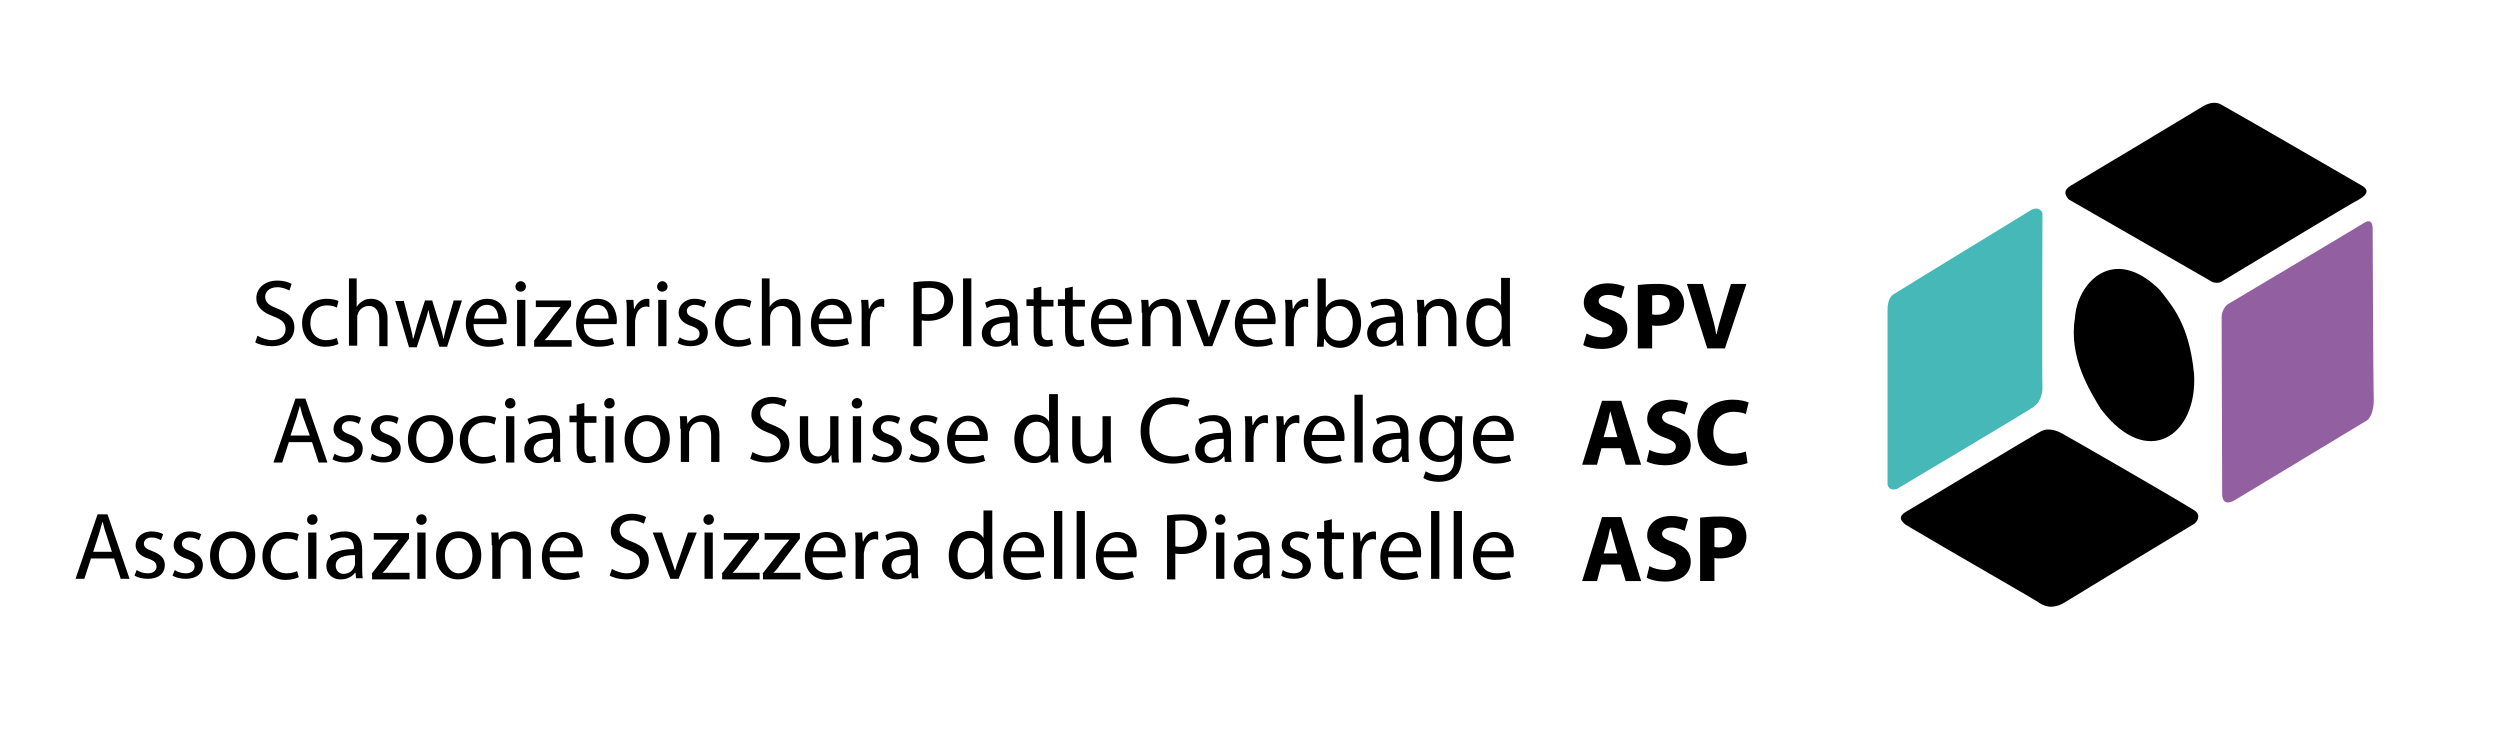 <?xml version="1.0" encoding="utf-8"?>
<!-- Generator: Adobe Illustrator 19.0.1, SVG Export Plug-In . SVG Version: 6.00 Build 0)  -->
<svg version="1.1" id="Ebene_1" xmlns="http://www.w3.org/2000/svg" xmlns:xlink="http://www.w3.org/1999/xlink" x="0px" y="0px"
	 viewBox="0 0 453.5 136.1" enable-background="new 0 0 453.5 136.1" xml:space="preserve">
<g>
	<path fill="#000000" d="M46.7,60.9c0.7,0.4,1.7,0.8,2.7,0.8c1.5,0,2.4-0.8,2.4-2c0-1.1-0.6-1.7-2.2-2.3c-1.9-0.7-3.1-1.7-3.1-3.3
		c0-1.8,1.5-3.2,3.8-3.2c1.2,0,2.1,0.3,2.6,0.6l-0.4,1.2c-0.4-0.2-1.2-0.6-2.2-0.6c-1.6,0-2.2,1-2.2,1.7c0,1.1,0.7,1.6,2.3,2.2
		c2,0.8,3,1.7,3,3.4c0,1.8-1.3,3.4-4.1,3.4c-1.1,0-2.4-0.3-3-0.7L46.7,60.9z"/>
	<path fill="#000000" d="M61.4,62.4c-0.4,0.2-1.3,0.5-2.4,0.5c-2.5,0-4.2-1.7-4.2-4.3c0-2.6,1.8-4.4,4.5-4.4c0.9,0,1.7,0.2,2.1,0.4
		l-0.3,1.2c-0.4-0.2-0.9-0.4-1.8-0.4c-1.9,0-3,1.4-3,3.2c0,1.9,1.2,3.1,2.9,3.1c0.9,0,1.4-0.2,1.9-0.4L61.4,62.4z"/>
	<path fill="#000000" d="M63.2,50.5h1.5v5.2h0c0.2-0.4,0.6-0.8,1.1-1.1c0.4-0.3,1-0.4,1.6-0.4c1.1,0,2.9,0.7,2.9,3.6v5h-1.5v-4.8
		c0-1.3-0.5-2.5-1.9-2.5c-1,0-1.8,0.7-2,1.5c-0.1,0.2-0.1,0.4-0.1,0.7v5h-1.5V50.5z"/>
	<path fill="#000000" d="M73.2,54.4l1.1,4.3c0.2,0.9,0.5,1.8,0.6,2.7h0.1c0.2-0.8,0.5-1.7,0.7-2.6l1.4-4.3h1.3l1.3,4.2
		c0.3,1,0.6,1.9,0.7,2.7h0.1c0.1-0.8,0.4-1.7,0.6-2.7l1.2-4.2h1.5l-2.7,8.4h-1.4l-1.3-4c-0.3-0.9-0.5-1.8-0.7-2.7h0
		c-0.2,1-0.5,1.9-0.8,2.8l-1.3,4h-1.4l-2.5-8.4H73.2z"/>
	<path fill="#000000" d="M85.9,58.8c0,2.1,1.3,2.9,2.9,2.9c1.1,0,1.7-0.2,2.3-0.4l0.3,1.1c-0.5,0.2-1.5,0.5-2.8,0.5
		c-2.6,0-4.1-1.7-4.1-4.2c0-2.5,1.5-4.5,3.9-4.5c2.7,0,3.5,2.4,3.5,3.9c0,0.3,0,0.6-0.1,0.7H85.9z M90.4,57.8c0-1-0.4-2.5-2.1-2.5
		c-1.5,0-2.2,1.4-2.3,2.5H90.4z"/>
	<path fill="#000000" d="M95.4,52c0,0.5-0.4,0.9-1,0.9c-0.5,0-0.9-0.4-0.9-0.9c0-0.5,0.4-1,1-1C95.1,51.1,95.4,51.5,95.4,52z
		 M93.8,62.8v-8.4h1.5v8.4H93.8z"/>
	<path fill="#000000" d="M96.8,61.9l3.8-4.9c0.4-0.4,0.7-0.8,1.1-1.3v0h-4.5v-1.2h6.4l0,1l-3.7,4.9c-0.3,0.5-0.7,0.9-1.1,1.3v0h4.9
		v1.2h-6.8V61.9z"/>
	<path fill="#000000" d="M105.9,58.8c0,2.1,1.3,2.9,2.9,2.9c1.1,0,1.7-0.2,2.3-0.4l0.3,1.1c-0.5,0.2-1.5,0.5-2.8,0.5
		c-2.6,0-4.1-1.7-4.1-4.2c0-2.5,1.5-4.5,3.9-4.5c2.7,0,3.5,2.4,3.5,3.9c0,0.3,0,0.6-0.1,0.7H105.9z M110.4,57.8c0-1-0.4-2.5-2.1-2.5
		c-1.5,0-2.2,1.4-2.3,2.5H110.4z"/>
	<path fill="#000000" d="M113.7,57c0-1,0-1.8-0.1-2.6h1.3L115,56h0.1c0.4-1.1,1.3-1.8,2.3-1.8c0.2,0,0.3,0,0.4,0.1v1.4
		c-0.2,0-0.3-0.1-0.5-0.1c-1.1,0-1.8,0.8-2,2c0,0.2-0.1,0.4-0.1,0.7v4.5h-1.5V57z"/>
	<path fill="#000000" d="M121.1,52c0,0.5-0.4,0.9-1,0.9c-0.5,0-0.9-0.4-0.9-0.9c0-0.5,0.4-1,1-1C120.8,51.1,121.1,51.5,121.1,52z
		 M119.4,62.8v-8.4h1.5v8.4H119.4z"/>
	<path fill="#000000" d="M123.3,61.2c0.4,0.3,1.2,0.6,2,0.6c1.1,0,1.6-0.6,1.6-1.2c0-0.7-0.4-1.1-1.6-1.5c-1.5-0.5-2.2-1.4-2.2-2.4
		c0-1.3,1.1-2.5,2.9-2.5c0.8,0,1.6,0.2,2.1,0.5l-0.4,1.1c-0.3-0.2-0.9-0.5-1.7-0.5c-0.9,0-1.4,0.5-1.4,1.1c0,0.7,0.5,1,1.6,1.4
		c1.5,0.6,2.2,1.3,2.2,2.5c0,1.5-1.1,2.5-3.1,2.5c-0.9,0-1.8-0.2-2.4-0.6L123.3,61.2z"/>
	<path fill="#000000" d="M136.3,62.4c-0.4,0.2-1.3,0.5-2.4,0.5c-2.5,0-4.2-1.7-4.2-4.3c0-2.6,1.8-4.4,4.5-4.4c0.9,0,1.7,0.2,2.1,0.4
		l-0.3,1.2c-0.4-0.2-0.9-0.4-1.8-0.4c-1.9,0-3,1.4-3,3.2c0,1.9,1.2,3.1,2.9,3.1c0.9,0,1.4-0.2,1.9-0.4L136.3,62.4z"/>
	<path fill="#000000" d="M138.1,50.5h1.5v5.2h0c0.2-0.4,0.6-0.8,1.1-1.1c0.4-0.3,1-0.4,1.6-0.4c1.1,0,2.9,0.7,2.9,3.6v5h-1.5v-4.8
		c0-1.3-0.5-2.5-1.9-2.5c-1,0-1.8,0.7-2,1.5c-0.1,0.2-0.1,0.4-0.1,0.7v5h-1.5V50.5z"/>
	<path fill="#000000" d="M148.5,58.8c0,2.1,1.3,2.9,2.9,2.9c1.1,0,1.7-0.2,2.3-0.4l0.3,1.1c-0.5,0.2-1.5,0.5-2.8,0.5
		c-2.6,0-4.1-1.7-4.1-4.2c0-2.5,1.5-4.5,3.9-4.5c2.7,0,3.5,2.4,3.5,3.9c0,0.3,0,0.6-0.1,0.7H148.5z M153,57.8c0-1-0.4-2.5-2.1-2.5
		c-1.5,0-2.2,1.4-2.3,2.5H153z"/>
	<path fill="#000000F" d="M156.3,57c0-1,0-1.8-0.1-2.6h1.3l0.1,1.6h0.1c0.4-1.1,1.3-1.8,2.3-1.8c0.2,0,0.3,0,0.4,0.1v1.4
		c-0.2,0-0.3-0.1-0.5-0.1c-1.1,0-1.8,0.8-2,2c0,0.2-0.1,0.4-0.1,0.7v4.5h-1.5V57z"/>
	<path fill="#000000" d="M165.7,51.2c0.7-0.1,1.7-0.2,2.9-0.2c1.5,0,2.6,0.3,3.3,1c0.6,0.6,1,1.4,1,2.4c0,1.1-0.3,1.9-0.9,2.5
		c-0.8,0.8-2.1,1.3-3.6,1.3c-0.4,0-0.9,0-1.2-0.1v4.7h-1.5V51.2z M167.2,56.9c0.3,0.1,0.7,0.1,1.2,0.1c1.8,0,2.9-0.9,2.9-2.5
		c0-1.5-1.1-2.3-2.7-2.3c-0.7,0-1.2,0.1-1.4,0.1V56.9z"/>
	<path fill="#000000" d="M174.7,50.5h1.5v12.3h-1.5V50.5z"/>
	<path fill="#000000" d="M183.5,62.8l-0.1-1.1h-0.1c-0.5,0.7-1.4,1.2-2.6,1.2c-1.7,0-2.6-1.2-2.6-2.4c0-2,1.8-3.1,5-3.1v-0.2
		c0-0.7-0.2-1.9-1.9-1.9c-0.8,0-1.6,0.2-2.2,0.6l-0.3-1c0.7-0.4,1.7-0.7,2.7-0.7c2.6,0,3.2,1.7,3.2,3.4v3.1c0,0.7,0,1.4,0.1,2H183.5
		z M183.2,58.5c-1.7,0-3.5,0.3-3.5,1.9c0,1,0.7,1.5,1.4,1.5c1.1,0,1.8-0.7,2-1.4c0.1-0.2,0.1-0.3,0.1-0.5V58.5z"/>
	<path fill="#000000" d="M188.9,52v2.4h2.2v1.2h-2.2v4.5c0,1,0.3,1.6,1.1,1.6c0.4,0,0.7-0.1,0.9-0.1l0.1,1.1
		c-0.3,0.1-0.8,0.2-1.3,0.2c-0.7,0-1.3-0.2-1.6-0.6c-0.4-0.4-0.6-1.2-0.6-2.2v-4.6h-1.3v-1.2h1.3v-2L188.9,52z"/>
	<path fill="#000000" d="M194.6,52v2.4h2.2v1.2h-2.2v4.5c0,1,0.3,1.6,1.1,1.6c0.4,0,0.7-0.1,0.9-0.1l0.1,1.1
		c-0.3,0.1-0.8,0.2-1.3,0.2c-0.7,0-1.3-0.2-1.6-0.6c-0.4-0.4-0.6-1.2-0.6-2.2v-4.6h-1.3v-1.2h1.3v-2L194.6,52z"/>
	<path fill="#000000" d="M199.3,58.8c0,2.1,1.3,2.9,2.9,2.9c1.1,0,1.7-0.2,2.3-0.4l0.3,1.1c-0.5,0.2-1.5,0.5-2.8,0.5
		c-2.6,0-4.1-1.7-4.1-4.2c0-2.5,1.5-4.5,3.9-4.5c2.7,0,3.5,2.4,3.5,3.9c0,0.3,0,0.6-0.1,0.7H199.3z M203.7,57.8c0-1-0.4-2.5-2.1-2.5
		c-1.5,0-2.2,1.4-2.3,2.5H203.7z"/>
	<path fill="#000000" d="M207.1,56.7c0-0.9,0-1.6-0.1-2.3h1.3l0.1,1.4h0c0.4-0.8,1.4-1.6,2.8-1.6c1.2,0,3,0.7,3,3.6v5h-1.5v-4.8
		c0-1.3-0.5-2.5-1.9-2.5c-1,0-1.8,0.7-2,1.6c-0.1,0.2-0.1,0.4-0.1,0.7v5h-1.5V56.7z"/>
	<path fill="#000000" d="M217,54.4l1.6,4.7c0.3,0.8,0.5,1.5,0.7,2.1h0c0.2-0.7,0.4-1.4,0.7-2.1l1.6-4.7h1.6l-3.3,8.4h-1.5l-3.2-8.4
		H217z"/>
	<path fill="#000000" d="M225.4,58.8c0,2.1,1.3,2.9,2.9,2.9c1.1,0,1.7-0.2,2.3-0.4l0.3,1.1c-0.5,0.2-1.5,0.5-2.8,0.5
		c-2.6,0-4.1-1.7-4.1-4.2c0-2.5,1.5-4.5,3.9-4.5c2.7,0,3.5,2.4,3.5,3.9c0,0.3,0,0.6-0.1,0.7H225.4z M229.9,57.8c0-1-0.4-2.5-2.1-2.5
		c-1.5,0-2.2,1.4-2.3,2.5H229.9z"/>
	<path fill="#000000" d="M233.2,57c0-1,0-1.8-0.1-2.6h1.3l0.1,1.6h0.1c0.4-1.1,1.3-1.8,2.3-1.8c0.2,0,0.3,0,0.4,0.1v1.4
		c-0.2,0-0.3-0.1-0.5-0.1c-1.1,0-1.8,0.8-2,2c0,0.2-0.1,0.4-0.1,0.7v4.5h-1.5V57z"/>
	<path fill="#000000" d="M238.9,62.8c0-0.6,0.1-1.4,0.1-2.2V50.5h1.5v5.3h0c0.5-0.9,1.5-1.5,2.9-1.5c2.1,0,3.5,1.7,3.5,4.3
		c0,3-1.9,4.5-3.8,4.5c-1.2,0-2.2-0.5-2.8-1.6h-0.1l-0.1,1.4H238.9z M240.5,59.4c0,0.2,0,0.4,0.1,0.6c0.3,1.1,1.2,1.8,2.3,1.8
		c1.6,0,2.5-1.3,2.5-3.2c0-1.7-0.9-3.1-2.5-3.1c-1,0-2,0.7-2.3,1.9c0,0.2-0.1,0.4-0.1,0.6V59.4z"/>
	<path fill="#000000" d="M253.4,62.8l-0.1-1.1h-0.1c-0.5,0.7-1.4,1.2-2.6,1.2c-1.7,0-2.6-1.2-2.6-2.4c0-2,1.8-3.1,5-3.1v-0.2
		c0-0.7-0.2-1.9-1.9-1.9c-0.8,0-1.6,0.2-2.2,0.6l-0.3-1c0.7-0.4,1.7-0.7,2.7-0.7c2.6,0,3.2,1.7,3.2,3.4v3.1c0,0.7,0,1.4,0.1,2H253.4
		z M253.2,58.5c-1.7,0-3.5,0.3-3.5,1.9c0,1,0.7,1.5,1.4,1.5c1.1,0,1.8-0.7,2-1.4c0.1-0.2,0.1-0.3,0.1-0.5V58.5z"/>
	<path fill="#000000" d="M257.1,56.7c0-0.9,0-1.6-0.1-2.3h1.3l0.1,1.4h0c0.4-0.8,1.4-1.6,2.8-1.6c1.2,0,3,0.7,3,3.6v5h-1.5v-4.8
		c0-1.3-0.5-2.5-1.9-2.5c-1,0-1.8,0.7-2,1.6c-0.1,0.2-0.1,0.4-0.1,0.7v5h-1.5V56.7z"/>
	<path fill="#000000" d="M273.9,50.5v10.1c0,0.7,0,1.6,0.1,2.2h-1.4l-0.1-1.5h0c-0.5,0.9-1.5,1.6-2.9,1.6c-2,0-3.6-1.7-3.6-4.3
		c0-2.8,1.7-4.5,3.8-4.5c1.3,0,2.1,0.6,2.5,1.3h0v-5H273.9z M272.4,57.8c0-0.2,0-0.4-0.1-0.6c-0.2-1-1.1-1.8-2.2-1.8
		c-1.6,0-2.5,1.4-2.5,3.2c0,1.7,0.8,3.1,2.5,3.1c1,0,2-0.7,2.2-1.8c0.1-0.2,0.1-0.4,0.1-0.7V57.8z"/>
	<path fill="#000000" d="M52.4,80.2l-1.2,3.7h-1.6l4-11.6h1.8l4,11.6h-1.6l-1.2-3.7H52.4z M56.2,79L55,75.7
		c-0.3-0.8-0.4-1.5-0.6-2.1h0c-0.2,0.7-0.4,1.4-0.6,2.1L52.7,79H56.2z"/>
	<path fill="#000000" d="M60.7,82.3c0.4,0.3,1.2,0.6,2,0.6c1.1,0,1.6-0.6,1.6-1.2c0-0.7-0.4-1.1-1.6-1.5c-1.5-0.5-2.2-1.4-2.2-2.4
		c0-1.3,1.1-2.5,2.9-2.5c0.8,0,1.6,0.2,2.1,0.5l-0.4,1.1c-0.3-0.2-0.9-0.5-1.7-0.5c-0.9,0-1.4,0.5-1.4,1.1c0,0.7,0.5,1,1.6,1.4
		c1.5,0.6,2.2,1.3,2.2,2.5c0,1.5-1.1,2.5-3.1,2.5c-0.9,0-1.8-0.2-2.4-0.6L60.7,82.3z"/>
	<path fill="#000000" d="M67.5,82.3c0.4,0.3,1.2,0.6,2,0.6c1.1,0,1.6-0.6,1.6-1.2c0-0.7-0.4-1.1-1.6-1.5c-1.5-0.5-2.2-1.4-2.2-2.4
		c0-1.3,1.1-2.5,2.9-2.5c0.8,0,1.6,0.2,2.1,0.5L72,76.9c-0.3-0.2-0.9-0.5-1.7-0.5c-0.9,0-1.4,0.5-1.4,1.1c0,0.7,0.5,1,1.6,1.4
		c1.5,0.6,2.2,1.3,2.2,2.5c0,1.5-1.1,2.5-3.1,2.5c-0.9,0-1.8-0.2-2.4-0.6L67.5,82.3z"/>
	<path fill="#000000" d="M82.2,79.6c0,3.1-2.1,4.4-4.2,4.4c-2.3,0-4-1.7-4-4.3c0-2.8,1.8-4.4,4.1-4.4C80.5,75.3,82.2,77.1,82.2,79.6
		z M75.5,79.7c0,1.8,1.1,3.2,2.5,3.2c1.5,0,2.5-1.4,2.5-3.3c0-1.4-0.7-3.2-2.5-3.2C76.3,76.5,75.5,78.1,75.5,79.7z"/>
	<path fill="#000000" d="M90,83.6c-0.4,0.2-1.3,0.5-2.4,0.5c-2.5,0-4.2-1.7-4.2-4.3c0-2.6,1.8-4.4,4.5-4.4c0.9,0,1.7,0.2,2.1,0.4
		l-0.3,1.2c-0.4-0.2-0.9-0.4-1.8-0.4c-1.9,0-3,1.4-3,3.2c0,1.9,1.2,3.1,2.9,3.1c0.9,0,1.4-0.2,1.9-0.4L90,83.6z"/>
	<path fill="#000000" d="M93.5,73.2c0,0.5-0.4,0.9-1,0.9c-0.5,0-0.9-0.4-0.9-0.9c0-0.5,0.4-1,1-1C93.1,72.2,93.5,72.6,93.5,73.2z
		 M91.8,83.9v-8.4h1.5v8.4H91.8z"/>
	<path fill="#000000" d="M100.5,83.9l-0.1-1.1h-0.1c-0.5,0.7-1.4,1.2-2.6,1.2c-1.7,0-2.6-1.2-2.6-2.4c0-2,1.8-3.1,5-3.1v-0.2
		c0-0.7-0.2-1.9-1.9-1.9c-0.8,0-1.6,0.2-2.2,0.6l-0.3-1c0.7-0.4,1.7-0.7,2.7-0.7c2.6,0,3.2,1.7,3.2,3.4v3.1c0,0.7,0,1.4,0.1,2H100.5
		z M100.3,79.6c-1.7,0-3.5,0.3-3.5,1.9c0,1,0.7,1.5,1.4,1.5c1.1,0,1.8-0.7,2-1.4c0.1-0.2,0.1-0.3,0.1-0.5V79.6z"/>
	<path fill="#000000" d="M106,73.1v2.4h2.2v1.2H106v4.5c0,1,0.3,1.6,1.1,1.6c0.4,0,0.7-0.1,0.9-0.1l0.1,1.1
		c-0.3,0.1-0.8,0.2-1.3,0.2c-0.7,0-1.3-0.2-1.6-0.6c-0.4-0.4-0.6-1.2-0.6-2.2v-4.6h-1.3v-1.2h1.3v-2L106,73.1z"/>
	<path fill="#000000" d="M111.5,73.2c0,0.5-0.4,0.9-1,0.9c-0.5,0-0.9-0.4-0.9-0.9c0-0.5,0.4-1,1-1C111.2,72.2,111.5,72.6,111.5,73.2
		z M109.8,83.9v-8.4h1.5v8.4H109.8z"/>
	<path fill="#000000" d="M121.5,79.6c0,3.1-2.1,4.4-4.2,4.4c-2.3,0-4-1.7-4-4.3c0-2.8,1.8-4.4,4.1-4.4
		C119.8,75.3,121.5,77.1,121.5,79.6z M114.8,79.7c0,1.8,1.1,3.2,2.5,3.2c1.5,0,2.5-1.4,2.5-3.3c0-1.4-0.7-3.2-2.5-3.2
		C115.6,76.5,114.8,78.1,114.8,79.7z"/>
	<path fill="#000000" d="M123.4,77.8c0-0.9,0-1.6-0.1-2.3h1.3l0.1,1.4h0c0.4-0.8,1.4-1.6,2.8-1.6c1.2,0,3,0.7,3,3.5v5H129V79
		c0-1.3-0.5-2.5-1.9-2.5c-1,0-1.8,0.7-2,1.6c-0.1,0.2-0.1,0.4-0.1,0.7v5h-1.5V77.8z"/>
	<path fill="#000000" d="M136.5,82c0.7,0.4,1.7,0.8,2.7,0.8c1.5,0,2.4-0.8,2.4-2c0-1.1-0.6-1.7-2.2-2.3c-1.9-0.7-3.1-1.7-3.1-3.3
		c0-1.8,1.5-3.2,3.8-3.2c1.2,0,2.1,0.3,2.6,0.6l-0.4,1.2c-0.4-0.2-1.2-0.6-2.2-0.6c-1.6,0-2.2,1-2.2,1.7c0,1.1,0.7,1.6,2.3,2.2
		c2,0.8,3,1.7,3,3.4c0,1.8-1.3,3.4-4.1,3.4c-1.1,0-2.4-0.3-3-0.7L136.5,82z"/>
	<path fill="#000000" d="M152.1,81.6c0,0.9,0,1.6,0.1,2.3h-1.3l-0.1-1.4h0c-0.4,0.7-1.3,1.6-2.8,1.6c-1.3,0-2.9-0.7-2.9-3.7v-4.9
		h1.5v4.6c0,1.6,0.5,2.7,1.9,2.7c1,0,1.7-0.7,2-1.4c0.1-0.2,0.1-0.5,0.1-0.8v-5.1h1.5V81.6z"/>
	<path fill="#000000" d="M156.4,73.2c0,0.5-0.4,0.9-1,0.9c-0.5,0-0.9-0.4-0.9-0.9c0-0.5,0.4-1,1-1C156,72.2,156.4,72.6,156.4,73.2z
		 M154.7,83.9v-8.4h1.5v8.4H154.7z"/>
	<path fill="#000000" d="M158.5,82.3c0.4,0.3,1.2,0.6,2,0.6c1.1,0,1.6-0.6,1.6-1.2c0-0.7-0.4-1.1-1.6-1.5c-1.5-0.5-2.2-1.4-2.2-2.4
		c0-1.3,1.1-2.5,2.9-2.5c0.8,0,1.6,0.2,2.1,0.5l-0.4,1.1c-0.3-0.2-0.9-0.5-1.7-0.5c-0.9,0-1.4,0.5-1.4,1.1c0,0.7,0.5,1,1.6,1.4
		c1.5,0.6,2.2,1.3,2.2,2.5c0,1.5-1.1,2.5-3.1,2.5c-0.9,0-1.8-0.2-2.4-0.6L158.5,82.3z"/>
	<path fill="#000000" d="M165.3,82.3c0.4,0.3,1.2,0.6,2,0.6c1.1,0,1.6-0.6,1.6-1.2c0-0.7-0.4-1.1-1.6-1.5c-1.5-0.5-2.2-1.4-2.2-2.4
		c0-1.3,1.1-2.5,2.9-2.5c0.8,0,1.6,0.2,2.1,0.5l-0.4,1.1c-0.3-0.2-0.9-0.5-1.7-0.5c-0.9,0-1.4,0.5-1.4,1.1c0,0.7,0.5,1,1.6,1.4
		c1.5,0.6,2.2,1.3,2.2,2.5c0,1.5-1.1,2.5-3.1,2.5c-0.9,0-1.8-0.2-2.4-0.6L165.3,82.3z"/>
	<path fill="#000000" d="M173.2,80c0,2.1,1.3,2.9,2.9,2.9c1.1,0,1.7-0.2,2.3-0.4l0.3,1.1c-0.5,0.2-1.5,0.5-2.8,0.5
		c-2.6,0-4.1-1.7-4.1-4.2c0-2.5,1.5-4.5,3.9-4.5c2.7,0,3.5,2.4,3.5,3.9c0,0.3,0,0.6-0.1,0.7H173.2z M177.7,78.9c0-1-0.4-2.5-2.1-2.5
		c-1.5,0-2.2,1.4-2.3,2.5H177.7z"/>
	<path fill="#000000" d="M191.9,71.6v10.1c0,0.7,0,1.6,0.1,2.2h-1.4l-0.1-1.5h0c-0.5,0.9-1.5,1.6-2.9,1.6c-2,0-3.6-1.7-3.6-4.3
		c0-2.8,1.7-4.5,3.8-4.5c1.3,0,2.1,0.6,2.5,1.3h0v-5H191.9z M190.4,78.9c0-0.2,0-0.4-0.1-0.6c-0.2-1-1.1-1.8-2.2-1.8
		c-1.6,0-2.5,1.4-2.5,3.2c0,1.7,0.8,3.1,2.5,3.1c1,0,2-0.7,2.2-1.8c0.1-0.2,0.1-0.4,0.1-0.7V78.9z"/>
	<path fill="#000000" d="M201.5,81.6c0,0.9,0,1.6,0.1,2.3h-1.3l-0.1-1.4h0c-0.4,0.7-1.3,1.6-2.8,1.6c-1.3,0-2.9-0.7-2.9-3.7v-4.9
		h1.5v4.6c0,1.6,0.5,2.7,1.9,2.7c1,0,1.7-0.7,2-1.4c0.1-0.2,0.1-0.5,0.1-0.8v-5.1h1.5V81.6z"/>
	<path fill="#000000" d="M215.8,83.5c-0.6,0.3-1.7,0.6-3.1,0.6c-3.3,0-5.8-2.1-5.8-5.9c0-3.6,2.5-6.1,6.1-6.1c1.5,0,2.4,0.3,2.8,0.5
		l-0.4,1.2c-0.6-0.3-1.4-0.5-2.4-0.5c-2.7,0-4.5,1.7-4.5,4.8c0,2.8,1.6,4.7,4.5,4.7c0.9,0,1.8-0.2,2.5-0.5L215.8,83.5z"/>
	<path fill="#000000" d="M222.2,83.9l-0.1-1.1H222c-0.5,0.7-1.4,1.2-2.6,1.2c-1.7,0-2.6-1.2-2.6-2.4c0-2,1.8-3.1,5-3.1v-0.2
		c0-0.7-0.2-1.9-1.9-1.9c-0.8,0-1.6,0.2-2.2,0.6l-0.3-1c0.7-0.4,1.7-0.7,2.7-0.7c2.6,0,3.2,1.7,3.2,3.4v3.1c0,0.7,0,1.4,0.1,2H222.2
		z M222,79.6c-1.7,0-3.5,0.3-3.5,1.9c0,1,0.7,1.5,1.4,1.5c1.1,0,1.8-0.7,2-1.4c0.1-0.2,0.1-0.3,0.1-0.5V79.6z"/>
	<path fill="#000000" d="M225.9,78.1c0-1,0-1.8-0.1-2.6h1.3l0.1,1.6h0.1c0.4-1.1,1.3-1.8,2.3-1.8c0.2,0,0.3,0,0.4,0.1v1.4
		c-0.2,0-0.3-0.1-0.5-0.1c-1.1,0-1.8,0.8-2,1.9c0,0.2-0.1,0.5-0.1,0.7v4.5h-1.5V78.1z"/>
	<path fill="#000000" d="M231.6,78.1c0-1,0-1.8-0.1-2.6h1.3l0.1,1.6h0.1c0.4-1.1,1.3-1.8,2.3-1.8c0.2,0,0.3,0,0.4,0.1v1.4
		c-0.2,0-0.3-0.1-0.5-0.1c-1.1,0-1.8,0.8-2,1.9c0,0.2-0.1,0.5-0.1,0.7v4.5h-1.5V78.1z"/>
	<path fill="#000000" d="M237.9,80c0,2.1,1.3,2.9,2.9,2.9c1.1,0,1.7-0.2,2.3-0.4l0.3,1.1c-0.5,0.2-1.5,0.5-2.8,0.5
		c-2.6,0-4.1-1.7-4.1-4.2c0-2.5,1.5-4.5,3.9-4.5c2.7,0,3.5,2.4,3.5,3.9c0,0.3,0,0.6-0.1,0.7H237.9z M242.4,78.9c0-1-0.4-2.5-2.1-2.5
		c-1.5,0-2.2,1.4-2.3,2.5H242.4z"/>
	<path fill="#000000" d="M245.7,71.6h1.5v12.3h-1.5V71.6z"/>
	<path fill="#000000" d="M254.4,83.9l-0.1-1.1h-0.1c-0.5,0.7-1.4,1.2-2.6,1.2c-1.7,0-2.6-1.2-2.6-2.4c0-2,1.8-3.1,5-3.1v-0.2
		c0-0.7-0.2-1.9-1.9-1.9c-0.8,0-1.6,0.2-2.2,0.6l-0.3-1c0.7-0.4,1.7-0.7,2.7-0.7c2.6,0,3.2,1.7,3.2,3.4v3.1c0,0.7,0,1.4,0.1,2H254.4
		z M254.2,79.6c-1.7,0-3.5,0.3-3.5,1.9c0,1,0.7,1.5,1.4,1.5c1.1,0,1.8-0.7,2-1.4c0.1-0.2,0.1-0.3,0.1-0.5V79.6z"/>
	<path fill="#000000" d="M265.3,75.5c0,0.6-0.1,1.3-0.1,2.3v4.8c0,1.9-0.4,3.1-1.2,3.8c-0.8,0.8-2,1-3,1c-1,0-2.1-0.2-2.8-0.7
		l0.4-1.2c0.6,0.3,1.4,0.7,2.5,0.7c1.6,0,2.7-0.8,2.7-2.9v-0.9h0c-0.5,0.8-1.4,1.4-2.7,1.4c-2.1,0-3.6-1.8-3.6-4.1
		c0-2.8,1.8-4.4,3.8-4.4c1.5,0,2.2,0.8,2.6,1.5h0l0.1-1.3H265.3z M263.8,78.8c0-0.3,0-0.5-0.1-0.7c-0.3-0.9-1-1.6-2.1-1.6
		c-1.5,0-2.5,1.2-2.5,3.2c0,1.6,0.8,3,2.5,3c0.9,0,1.8-0.6,2.1-1.6c0.1-0.3,0.1-0.6,0.1-0.8V78.8z"/>
	<path fill="#000000" d="M268.6,80c0,2.1,1.3,2.9,2.9,2.9c1.1,0,1.7-0.2,2.3-0.4l0.3,1.1c-0.5,0.2-1.5,0.5-2.8,0.5
		c-2.6,0-4.1-1.7-4.1-4.2c0-2.5,1.5-4.5,3.9-4.5c2.7,0,3.5,2.4,3.5,3.9c0,0.3,0,0.6-0.1,0.7H268.6z M273.1,78.9c0-1-0.4-2.5-2.1-2.5
		c-1.5,0-2.2,1.4-2.3,2.5H273.1z"/>
	<path fill="#000000" d="M16.5,101.3l-1.2,3.7h-1.6l4-11.7h1.8l4,11.7h-1.6l-1.2-3.7H16.5z M20.3,100.1l-1.1-3.4
		c-0.3-0.8-0.4-1.5-0.6-2.1h0c-0.2,0.7-0.4,1.4-0.6,2.1l-1.1,3.4H20.3z"/>
	<path fill="#000000" d="M24.8,103.4c0.4,0.3,1.2,0.6,2,0.6c1.1,0,1.6-0.6,1.6-1.2c0-0.7-0.4-1.1-1.6-1.5c-1.5-0.5-2.2-1.4-2.2-2.4
		c0-1.3,1.1-2.5,2.9-2.5c0.8,0,1.6,0.2,2.1,0.5l-0.4,1.1c-0.3-0.2-0.9-0.5-1.7-0.5c-0.9,0-1.4,0.5-1.4,1.1c0,0.7,0.5,1,1.6,1.4
		c1.5,0.6,2.2,1.3,2.2,2.5c0,1.5-1.1,2.5-3.1,2.5c-0.9,0-1.8-0.2-2.4-0.6L24.8,103.4z"/>
	<path fill="#000000" d="M31.7,103.4c0.4,0.3,1.2,0.6,2,0.6c1.1,0,1.6-0.6,1.6-1.2c0-0.7-0.4-1.1-1.6-1.5c-1.5-0.5-2.2-1.4-2.2-2.4
		c0-1.3,1.1-2.5,2.9-2.5c0.8,0,1.6,0.2,2.1,0.5l-0.4,1.1c-0.3-0.2-0.9-0.5-1.7-0.5c-0.9,0-1.4,0.5-1.4,1.1c0,0.7,0.5,1,1.6,1.4
		c1.5,0.6,2.2,1.3,2.2,2.5c0,1.5-1.1,2.5-3.1,2.5c-0.9,0-1.8-0.2-2.4-0.6L31.7,103.4z"/>
	<path fill="#000000" d="M46.3,100.7c0,3.1-2.1,4.4-4.2,4.4c-2.3,0-4-1.7-4-4.3c0-2.8,1.8-4.4,4.1-4.4
		C44.7,96.4,46.3,98.2,46.3,100.7z M39.7,100.8c0,1.8,1.1,3.2,2.5,3.2c1.5,0,2.5-1.4,2.5-3.2c0-1.4-0.7-3.2-2.5-3.2
		C40.4,97.6,39.7,99.2,39.7,100.8z"/>
	<path fill="#000000" d="M54.2,104.7c-0.4,0.2-1.3,0.5-2.4,0.5c-2.5,0-4.2-1.7-4.2-4.3c0-2.6,1.8-4.4,4.5-4.4c0.9,0,1.7,0.2,2.1,0.4
		l-0.3,1.2c-0.4-0.2-0.9-0.4-1.8-0.4c-1.9,0-3,1.4-3,3.2c0,1.9,1.2,3.1,2.9,3.1c0.9,0,1.4-0.2,1.9-0.4L54.2,104.7z"/>
	<path fill="#000000" d="M57.6,94.3c0,0.5-0.4,0.9-1,0.9c-0.5,0-0.9-0.4-0.9-0.9c0-0.5,0.4-1,1-1C57.3,93.3,57.6,93.7,57.6,94.3z
		 M55.9,105v-8.4h1.5v8.4H55.9z"/>
	<path fill="#000000" d="M64.6,105l-0.1-1.1h-0.1c-0.5,0.7-1.4,1.2-2.6,1.2c-1.7,0-2.6-1.2-2.6-2.4c0-2,1.8-3.1,5-3.1v-0.2
		c0-0.7-0.2-1.9-1.9-1.9c-0.8,0-1.6,0.2-2.2,0.6l-0.3-1c0.7-0.4,1.7-0.7,2.7-0.7c2.6,0,3.2,1.7,3.2,3.4v3.1c0,0.7,0,1.4,0.1,2H64.6z
		 M64.4,100.7c-1.7,0-3.5,0.3-3.5,1.9c0,1,0.7,1.5,1.4,1.5c1.1,0,1.8-0.7,2-1.4c0.1-0.2,0.1-0.3,0.1-0.5V100.7z"/>
	<path fill="#000000" d="M67.4,104.1l3.8-4.9c0.4-0.4,0.7-0.8,1.1-1.3v0h-4.5v-1.2h6.4l0,1l-3.7,4.9c-0.3,0.5-0.7,0.9-1.1,1.3v0h4.9
		v1.2h-6.8V104.1z"/>
	<path fill="#000000" d="M77.4,94.3c0,0.5-0.4,0.9-1,0.9c-0.5,0-0.9-0.4-0.9-0.9c0-0.5,0.4-1,1-1C77,93.3,77.4,93.7,77.4,94.3z
		 M75.7,105v-8.4h1.5v8.4H75.7z"/>
	<path fill="#000000" d="M87.3,100.7c0,3.1-2.1,4.4-4.2,4.4c-2.3,0-4-1.7-4-4.3c0-2.8,1.8-4.4,4.1-4.4
		C85.7,96.4,87.3,98.2,87.3,100.7z M80.7,100.8c0,1.8,1.1,3.2,2.5,3.2c1.5,0,2.5-1.4,2.5-3.2c0-1.4-0.7-3.2-2.5-3.2
		C81.5,97.6,80.7,99.2,80.7,100.8z"/>
	<path fill="#000000" d="M89.2,98.9c0-0.9,0-1.6-0.1-2.3h1.3l0.1,1.4h0c0.4-0.8,1.4-1.6,2.8-1.6c1.2,0,3,0.7,3,3.6v5h-1.5v-4.8
		c0-1.3-0.5-2.5-1.9-2.5c-1,0-1.8,0.7-2,1.6c-0.1,0.2-0.1,0.5-0.1,0.7v5h-1.5V98.9z"/>
	<path fill="#000000" d="M99.7,101.1c0,2.1,1.3,2.9,2.9,2.9c1.1,0,1.7-0.2,2.3-0.4l0.3,1.1c-0.5,0.2-1.5,0.5-2.8,0.5
		c-2.6,0-4.1-1.7-4.1-4.2s1.5-4.5,3.9-4.5c2.7,0,3.5,2.4,3.5,3.9c0,0.3,0,0.6-0.1,0.7H99.7z M104.1,100c0-1-0.4-2.5-2.1-2.5
		c-1.5,0-2.2,1.4-2.3,2.5H104.1z"/>
	<path fill="#000000" d="M111,103.2c0.7,0.4,1.7,0.8,2.7,0.8c1.5,0,2.4-0.8,2.4-2c0-1.1-0.6-1.7-2.2-2.3c-1.9-0.7-3.1-1.7-3.1-3.3
		c0-1.8,1.5-3.2,3.8-3.2c1.2,0,2.1,0.3,2.6,0.6l-0.4,1.2c-0.4-0.2-1.2-0.6-2.2-0.6c-1.6,0-2.2,1-2.2,1.7c0,1.1,0.7,1.6,2.3,2.2
		c2,0.8,3,1.7,3,3.4c0,1.8-1.3,3.4-4.1,3.4c-1.1,0-2.4-0.3-3-0.7L111,103.2z"/>
	<path fill="#000000" d="M120.1,96.6l1.6,4.7c0.3,0.8,0.5,1.5,0.7,2.1h0.1c0.2-0.7,0.4-1.4,0.7-2.1l1.6-4.7h1.6l-3.3,8.4h-1.5
		l-3.2-8.4H120.1z"/>
	<path fill="#000000" d="M129.5,94.3c0,0.5-0.4,0.9-1,0.9c-0.5,0-0.9-0.4-0.9-0.9c0-0.5,0.4-1,1-1C129.2,93.3,129.5,93.7,129.5,94.3
		z M127.8,105v-8.4h1.5v8.4H127.8z"/>
	<path fill="#000000" d="M130.9,104.1l3.8-4.9c0.4-0.4,0.7-0.8,1.1-1.3v0h-4.5v-1.2h6.4l0,1l-3.7,4.9c-0.3,0.5-0.7,0.9-1.1,1.3v0
		h4.9v1.2h-6.8V104.1z"/>
	<path fill="#000000" d="M138.3,104.1l3.8-4.9c0.4-0.4,0.7-0.8,1.1-1.3v0h-4.5v-1.2h6.4l0,1l-3.7,4.9c-0.3,0.5-0.7,0.9-1.1,1.3v0
		h4.9v1.2h-6.8V104.1z"/>
	<path fill="#000000" d="M147.4,101.1c0,2.1,1.3,2.9,2.9,2.9c1.1,0,1.7-0.2,2.3-0.4l0.3,1.1c-0.5,0.2-1.5,0.5-2.8,0.5
		c-2.6,0-4.1-1.7-4.1-4.2s1.5-4.5,3.9-4.5c2.7,0,3.5,2.4,3.5,3.9c0,0.3,0,0.6-0.1,0.7H147.4z M151.9,100c0-1-0.4-2.5-2.1-2.5
		c-1.5,0-2.2,1.4-2.3,2.5H151.9z"/>
	<path fill="#000000" d="M155.2,99.2c0-1,0-1.8-0.1-2.6h1.3l0.1,1.6h0.1c0.4-1.1,1.3-1.8,2.3-1.8c0.2,0,0.3,0,0.4,0.1v1.4
		c-0.2,0-0.3-0.1-0.5-0.1c-1.1,0-1.8,0.8-2,2c0,0.2-0.1,0.4-0.1,0.7v4.5h-1.5V99.2z"/>
	<path fill="#000000" d="M165.4,105l-0.1-1.1h-0.1c-0.5,0.7-1.4,1.2-2.6,1.2c-1.7,0-2.6-1.2-2.6-2.4c0-2,1.8-3.1,5-3.1v-0.2
		c0-0.7-0.2-1.9-1.9-1.9c-0.8,0-1.6,0.2-2.2,0.6l-0.3-1c0.7-0.4,1.7-0.7,2.7-0.7c2.6,0,3.2,1.7,3.2,3.4v3.1c0,0.7,0,1.4,0.1,2H165.4
		z M165.2,100.7c-1.7,0-3.5,0.3-3.5,1.9c0,1,0.7,1.5,1.4,1.5c1.1,0,1.8-0.7,2-1.4c0.1-0.2,0.1-0.3,0.1-0.5V100.7z"/>
	<path fill="#000000" d="M180,92.7v10.1c0,0.7,0,1.6,0.1,2.2h-1.4l-0.1-1.5h0c-0.5,0.9-1.5,1.6-2.9,1.6c-2,0-3.6-1.7-3.6-4.3
		c0-2.8,1.7-4.5,3.8-4.5c1.3,0,2.1,0.6,2.5,1.3h0v-5H180z M178.5,100c0-0.2,0-0.5-0.1-0.6c-0.2-1-1.1-1.8-2.2-1.8
		c-1.6,0-2.5,1.4-2.5,3.2c0,1.7,0.8,3.1,2.5,3.1c1,0,2-0.7,2.2-1.8c0.1-0.2,0.1-0.4,0.1-0.7V100z"/>
	<path fill="#000000" d="M183.4,101.1c0,2.1,1.3,2.9,2.9,2.9c1.1,0,1.7-0.2,2.3-0.4l0.3,1.1c-0.5,0.2-1.5,0.5-2.8,0.5
		c-2.6,0-4.1-1.7-4.1-4.2s1.5-4.5,3.9-4.5c2.7,0,3.5,2.4,3.5,3.9c0,0.3,0,0.6-0.1,0.7H183.4z M187.8,100c0-1-0.4-2.5-2.1-2.5
		c-1.5,0-2.2,1.4-2.3,2.5H187.8z"/>
	<path fill="#000000" d="M191.2,92.7h1.5V105h-1.5V92.7z"/>
	<path fill="#000000" d="M195.3,92.7h1.5V105h-1.5V92.7z"/>
	<path fill="#000000" d="M200.2,101.1c0,2.1,1.3,2.9,2.9,2.9c1.1,0,1.7-0.2,2.3-0.4l0.3,1.1c-0.5,0.2-1.5,0.5-2.8,0.5
		c-2.6,0-4.1-1.7-4.1-4.2s1.5-4.5,3.9-4.5c2.7,0,3.5,2.4,3.5,3.9c0,0.3,0,0.6-0.1,0.7H200.2z M204.6,100c0-1-0.4-2.5-2.1-2.5
		c-1.5,0-2.2,1.4-2.3,2.5H204.6z"/>
	<path fill="#000000" d="M211.7,93.5c0.7-0.1,1.7-0.2,2.9-0.2c1.5,0,2.6,0.3,3.3,1c0.6,0.6,1,1.4,1,2.4c0,1.1-0.3,1.9-0.9,2.5
		c-0.8,0.8-2.1,1.3-3.6,1.3c-0.4,0-0.9,0-1.2-0.1v4.7h-1.5V93.5z M213.2,99.1c0.3,0.1,0.7,0.1,1.2,0.1c1.8,0,2.9-0.9,2.9-2.5
		c0-1.5-1.1-2.3-2.7-2.3c-0.7,0-1.2,0.1-1.4,0.1V99.1z"/>
	<path fill="#000000" d="M222.3,94.3c0,0.5-0.4,0.9-1,0.9c-0.5,0-0.9-0.4-0.9-0.9c0-0.5,0.4-1,1-1C221.9,93.3,222.3,93.7,222.3,94.3
		z M220.6,105v-8.4h1.5v8.4H220.6z"/>
	<path fill="#000000" d="M229.2,105l-0.1-1.1h-0.1c-0.5,0.7-1.4,1.2-2.6,1.2c-1.7,0-2.6-1.2-2.6-2.4c0-2,1.8-3.1,5-3.1v-0.2
		c0-0.7-0.2-1.9-1.9-1.9c-0.8,0-1.6,0.2-2.2,0.6l-0.3-1c0.7-0.4,1.7-0.7,2.7-0.7c2.6,0,3.2,1.7,3.2,3.4v3.1c0,0.7,0,1.4,0.1,2H229.2
		z M229,100.7c-1.7,0-3.5,0.3-3.5,1.9c0,1,0.7,1.5,1.4,1.5c1.1,0,1.8-0.7,2-1.4c0.1-0.2,0.1-0.3,0.1-0.5V100.7z"/>
	<path fill="#000000" d="M232.7,103.4c0.4,0.3,1.2,0.6,2,0.6c1.1,0,1.6-0.6,1.6-1.2c0-0.7-0.4-1.1-1.6-1.5c-1.5-0.5-2.2-1.4-2.2-2.4
		c0-1.3,1.1-2.5,2.9-2.5c0.8,0,1.6,0.2,2.1,0.5l-0.4,1.1c-0.3-0.2-0.9-0.5-1.7-0.5c-0.9,0-1.4,0.5-1.4,1.1c0,0.7,0.5,1,1.6,1.4
		c1.5,0.6,2.2,1.3,2.2,2.5c0,1.5-1.1,2.5-3.1,2.5c-0.9,0-1.8-0.2-2.3-0.6L232.7,103.4z"/>
	<path fill="#000000" d="M241.6,94.2v2.4h2.2v1.2h-2.2v4.5c0,1,0.3,1.6,1.1,1.6c0.4,0,0.7-0.1,0.9-0.1l0.1,1.1
		c-0.3,0.1-0.8,0.2-1.3,0.2c-0.7,0-1.3-0.2-1.6-0.6c-0.4-0.5-0.6-1.2-0.6-2.2v-4.6h-1.3v-1.2h1.3v-2L241.6,94.2z"/>
	<path fill="#000000" d="M245.5,99.2c0-1,0-1.8-0.1-2.6h1.3l0.1,1.6h0.1c0.4-1.1,1.3-1.8,2.3-1.8c0.2,0,0.3,0,0.4,0.1v1.4
		c-0.2,0-0.3-0.1-0.5-0.1c-1.1,0-1.8,0.8-2,2c0,0.2-0.1,0.4-0.1,0.7v4.5h-1.5V99.2z"/>
	<path fill="#000000" d="M251.8,101.1c0,2.1,1.3,2.9,2.9,2.9c1.1,0,1.7-0.2,2.3-0.4l0.3,1.1c-0.5,0.2-1.5,0.5-2.8,0.5
		c-2.6,0-4.1-1.7-4.1-4.2s1.5-4.5,3.9-4.5c2.7,0,3.5,2.4,3.5,3.9c0,0.3,0,0.6-0.1,0.7H251.8z M256.3,100c0-1-0.4-2.5-2.1-2.5
		c-1.5,0-2.2,1.4-2.3,2.5H256.3z"/>
	<path fill="#000000" d="M259.6,92.7h1.5V105h-1.5V92.7z"/>
	<path fill="#000000" d="M263.7,92.7h1.5V105h-1.5V92.7z"/>
	<path fill="#000000" d="M268.6,101.1c0,2.1,1.3,2.9,2.9,2.9c1.1,0,1.7-0.2,2.3-0.4l0.3,1.1c-0.5,0.2-1.5,0.5-2.8,0.5
		c-2.6,0-4.1-1.7-4.1-4.2s1.5-4.5,3.9-4.5c2.7,0,3.5,2.4,3.5,3.9c0,0.3,0,0.6-0.1,0.7H268.6z M273.1,100c0-1-0.4-2.5-2.1-2.5
		c-1.5,0-2.2,1.4-2.3,2.5H273.1z"/>
</g>
<g>
	<path fill="#000000" d="M287.8,60.5c0.7,0.4,1.8,0.7,2.9,0.7c1.2,0,1.8-0.5,1.8-1.3c0-0.7-0.6-1.1-2-1.6c-1.9-0.7-3.2-1.7-3.2-3.4
		c0-2,1.7-3.5,4.4-3.5c1.3,0,2.3,0.3,3,0.6l-0.6,2.1c-0.5-0.2-1.3-0.6-2.4-0.6c-1.1,0-1.7,0.5-1.7,1.1c0,0.7,0.7,1.1,2.2,1.6
		c2.1,0.8,3,1.8,3,3.5c0,2-1.5,3.6-4.7,3.6c-1.3,0-2.6-0.3-3.3-0.7L287.8,60.5z"/>
	<path fill="#000000" d="M297.1,51.7c0.8-0.1,2-0.2,3.6-0.2c1.6,0,2.8,0.3,3.6,0.9c0.7,0.6,1.2,1.6,1.2,2.7c0,1.1-0.4,2.1-1.1,2.8
		c-0.9,0.8-2.2,1.2-3.8,1.2c-0.3,0-0.7,0-0.9-0.1v4.2h-2.6V51.7z M299.7,57c0.2,0.1,0.5,0.1,0.9,0.1c1.4,0,2.3-0.7,2.3-1.9
		c0-1.1-0.7-1.7-2.1-1.7c-0.5,0-0.9,0.1-1.1,0.1V57z"/>
	<path fill="#000000" d="M309.7,63.2L306,51.5h2.9l1.4,4.9c0.4,1.4,0.8,2.7,1,4.2h0.1c0.3-1.4,0.7-2.8,1.1-4.1l1.5-5h2.8l-3.9,11.7
		H309.7z"/>
	<path fill="#000000" d="M290.5,81.3l-0.8,3h-2.7l3.6-11.6h3.5l3.6,11.6h-2.8l-0.9-3H290.5z M293.4,79.3l-0.7-2.5
		c-0.2-0.7-0.4-1.6-0.6-2.2h0c-0.2,0.7-0.3,1.6-0.5,2.2l-0.7,2.5H293.4z"/>
	<path fill="#000000" d="M299.2,81.6c0.7,0.4,1.8,0.7,2.9,0.7c1.2,0,1.9-0.5,1.9-1.3c0-0.7-0.6-1.1-2-1.6c-1.9-0.7-3.2-1.7-3.2-3.4
		c0-2,1.7-3.5,4.4-3.5c1.3,0,2.3,0.3,3,0.6l-0.6,2.1c-0.5-0.2-1.3-0.6-2.4-0.6c-1.1,0-1.7,0.5-1.7,1.1c0,0.7,0.7,1.1,2.2,1.6
		c2.1,0.8,3,1.8,3,3.5c0,2-1.5,3.6-4.7,3.6c-1.3,0-2.6-0.3-3.3-0.7L299.2,81.6z"/>
	<path fill="#000000" d="M317,84c-0.5,0.2-1.6,0.5-3,0.5c-4,0-6.1-2.5-6.1-5.8c0-4,2.8-6.2,6.4-6.2c1.4,0,2.4,0.3,2.9,0.5l-0.5,2.1
		c-0.5-0.2-1.3-0.4-2.2-0.4c-2.1,0-3.7,1.3-3.7,3.8c0,2.3,1.4,3.8,3.7,3.8c0.8,0,1.7-0.2,2.2-0.4L317,84z"/>
	<path fill="#000000" d="M290.5,102.4l-0.8,3h-2.7l3.6-11.6h3.5l3.6,11.6h-2.8l-0.9-3H290.5z M293.4,100.4l-0.7-2.5
		c-0.2-0.7-0.4-1.6-0.6-2.2h0c-0.2,0.7-0.3,1.6-0.5,2.2l-0.7,2.5H293.4z"/>
	<path fill="#000000" d="M299.2,102.7c0.7,0.4,1.8,0.7,2.9,0.7c1.2,0,1.9-0.5,1.9-1.3c0-0.7-0.6-1.1-2-1.6c-1.9-0.7-3.2-1.7-3.2-3.4
		c0-2,1.7-3.5,4.4-3.5c1.3,0,2.3,0.3,3,0.6l-0.6,2.1c-0.5-0.2-1.3-0.6-2.4-0.6c-1.1,0-1.7,0.5-1.7,1.1c0,0.7,0.7,1.1,2.2,1.6
		c2.1,0.8,3,1.8,3,3.5c0,2-1.5,3.6-4.7,3.6c-1.3,0-2.6-0.3-3.3-0.7L299.2,102.7z"/>
	<path fill="#000000" d="M308.4,93.9c0.8-0.1,2-0.2,3.6-0.2c1.6,0,2.8,0.3,3.6,0.9c0.7,0.6,1.2,1.6,1.2,2.7c0,1.1-0.4,2.1-1.1,2.8
		c-0.9,0.8-2.2,1.2-3.8,1.2c-0.3,0-0.7,0-0.9-0.1v4.2h-2.6V93.9z M311,99.2c0.2,0.1,0.5,0.1,0.9,0.1c1.4,0,2.3-0.7,2.3-1.9
		c0-1.1-0.7-1.7-2.1-1.7c-0.5,0-0.9,0.1-1.1,0.1V99.2z"/>
</g>
<g>
	<path fill="#000000" d="M427.9,36.2c1.2-0.7,2.1-1.6,0.6-2.5c-4.7-2.7-20-11.6-25.7-14.8c-0.6-0.3-1.7-0.5-3.2,0.4
		c-2.6,1.6-23.3,14-24,14.4c-0.6,0.4-1.6,1.1-0.3,2.5c3.1,1.8,25.3,14.5,26.1,15c0.8,0.2,1.4,0.1,1.9-0.3
		C410.1,46.8,426.3,37,427.9,36.2z"/>
	<path fill="#46B8B7" d="M370.5,38.7c-0.1-0.5-0.8-1.2-1.9-0.7c-2.4,1.5-22.3,13.6-25.3,15.5c-0.8,0.7-0.9,2-0.9,2.8
		c0,10.4,0,29.7,0,31.5c0,0.4,0.4,1.3,1.7,0.9c2.5-1.5,22.9-13.6,24.8-14.9c0.7-0.5,1.5-1.5,1.6-3.2
		C370.4,66.9,370.5,38.7,370.5,38.7z"/>
	<path fill="#000000" d="M398,67.8c0.7,11.1-8.4,17.6-16.9,6.4c-1.9-3.1-5.9-9.4-4.7-16.5c0.3-6.1,6.8-13.6,15.4-5.1
		C394.1,55.6,397.1,58.8,398,67.8z"/>
	<path fill="#000000" d="M374,78.6c-0.2-0.1-2.1-1.2-3.7-0.4c-1.4,0.7-19.9,11.9-24.5,14.6c-1.2,0.7-1.4,1.4-0.1,2.4
		c7.7,4.6,24.4,14.1,24.6,14.4c0.7,0.3,2,1,4.2-0.3c7.5-4.6,20.4-12.4,23.4-14.2c0.6-0.3,1.5-1.6,0.2-2.5
		C393.4,89.7,375.3,79.3,374,78.6z"/>
	<path fill="#9260A0" d="M430.4,41.5c0,0,0.1-2.1-1.5-1.1c-1.6,1-24.8,14.8-24.8,14.8S403,56,403,57.6c0,1.6,0.1,31.9,0.1,31.9
		s-0.2,2.8,2.5,1.1c3-1.8,23.7-14.3,23.7-14.3s1.2-0.6,1.3-3.5C430.5,70.3,430.4,41.5,430.4,41.5z"/>
</g>
</svg>
